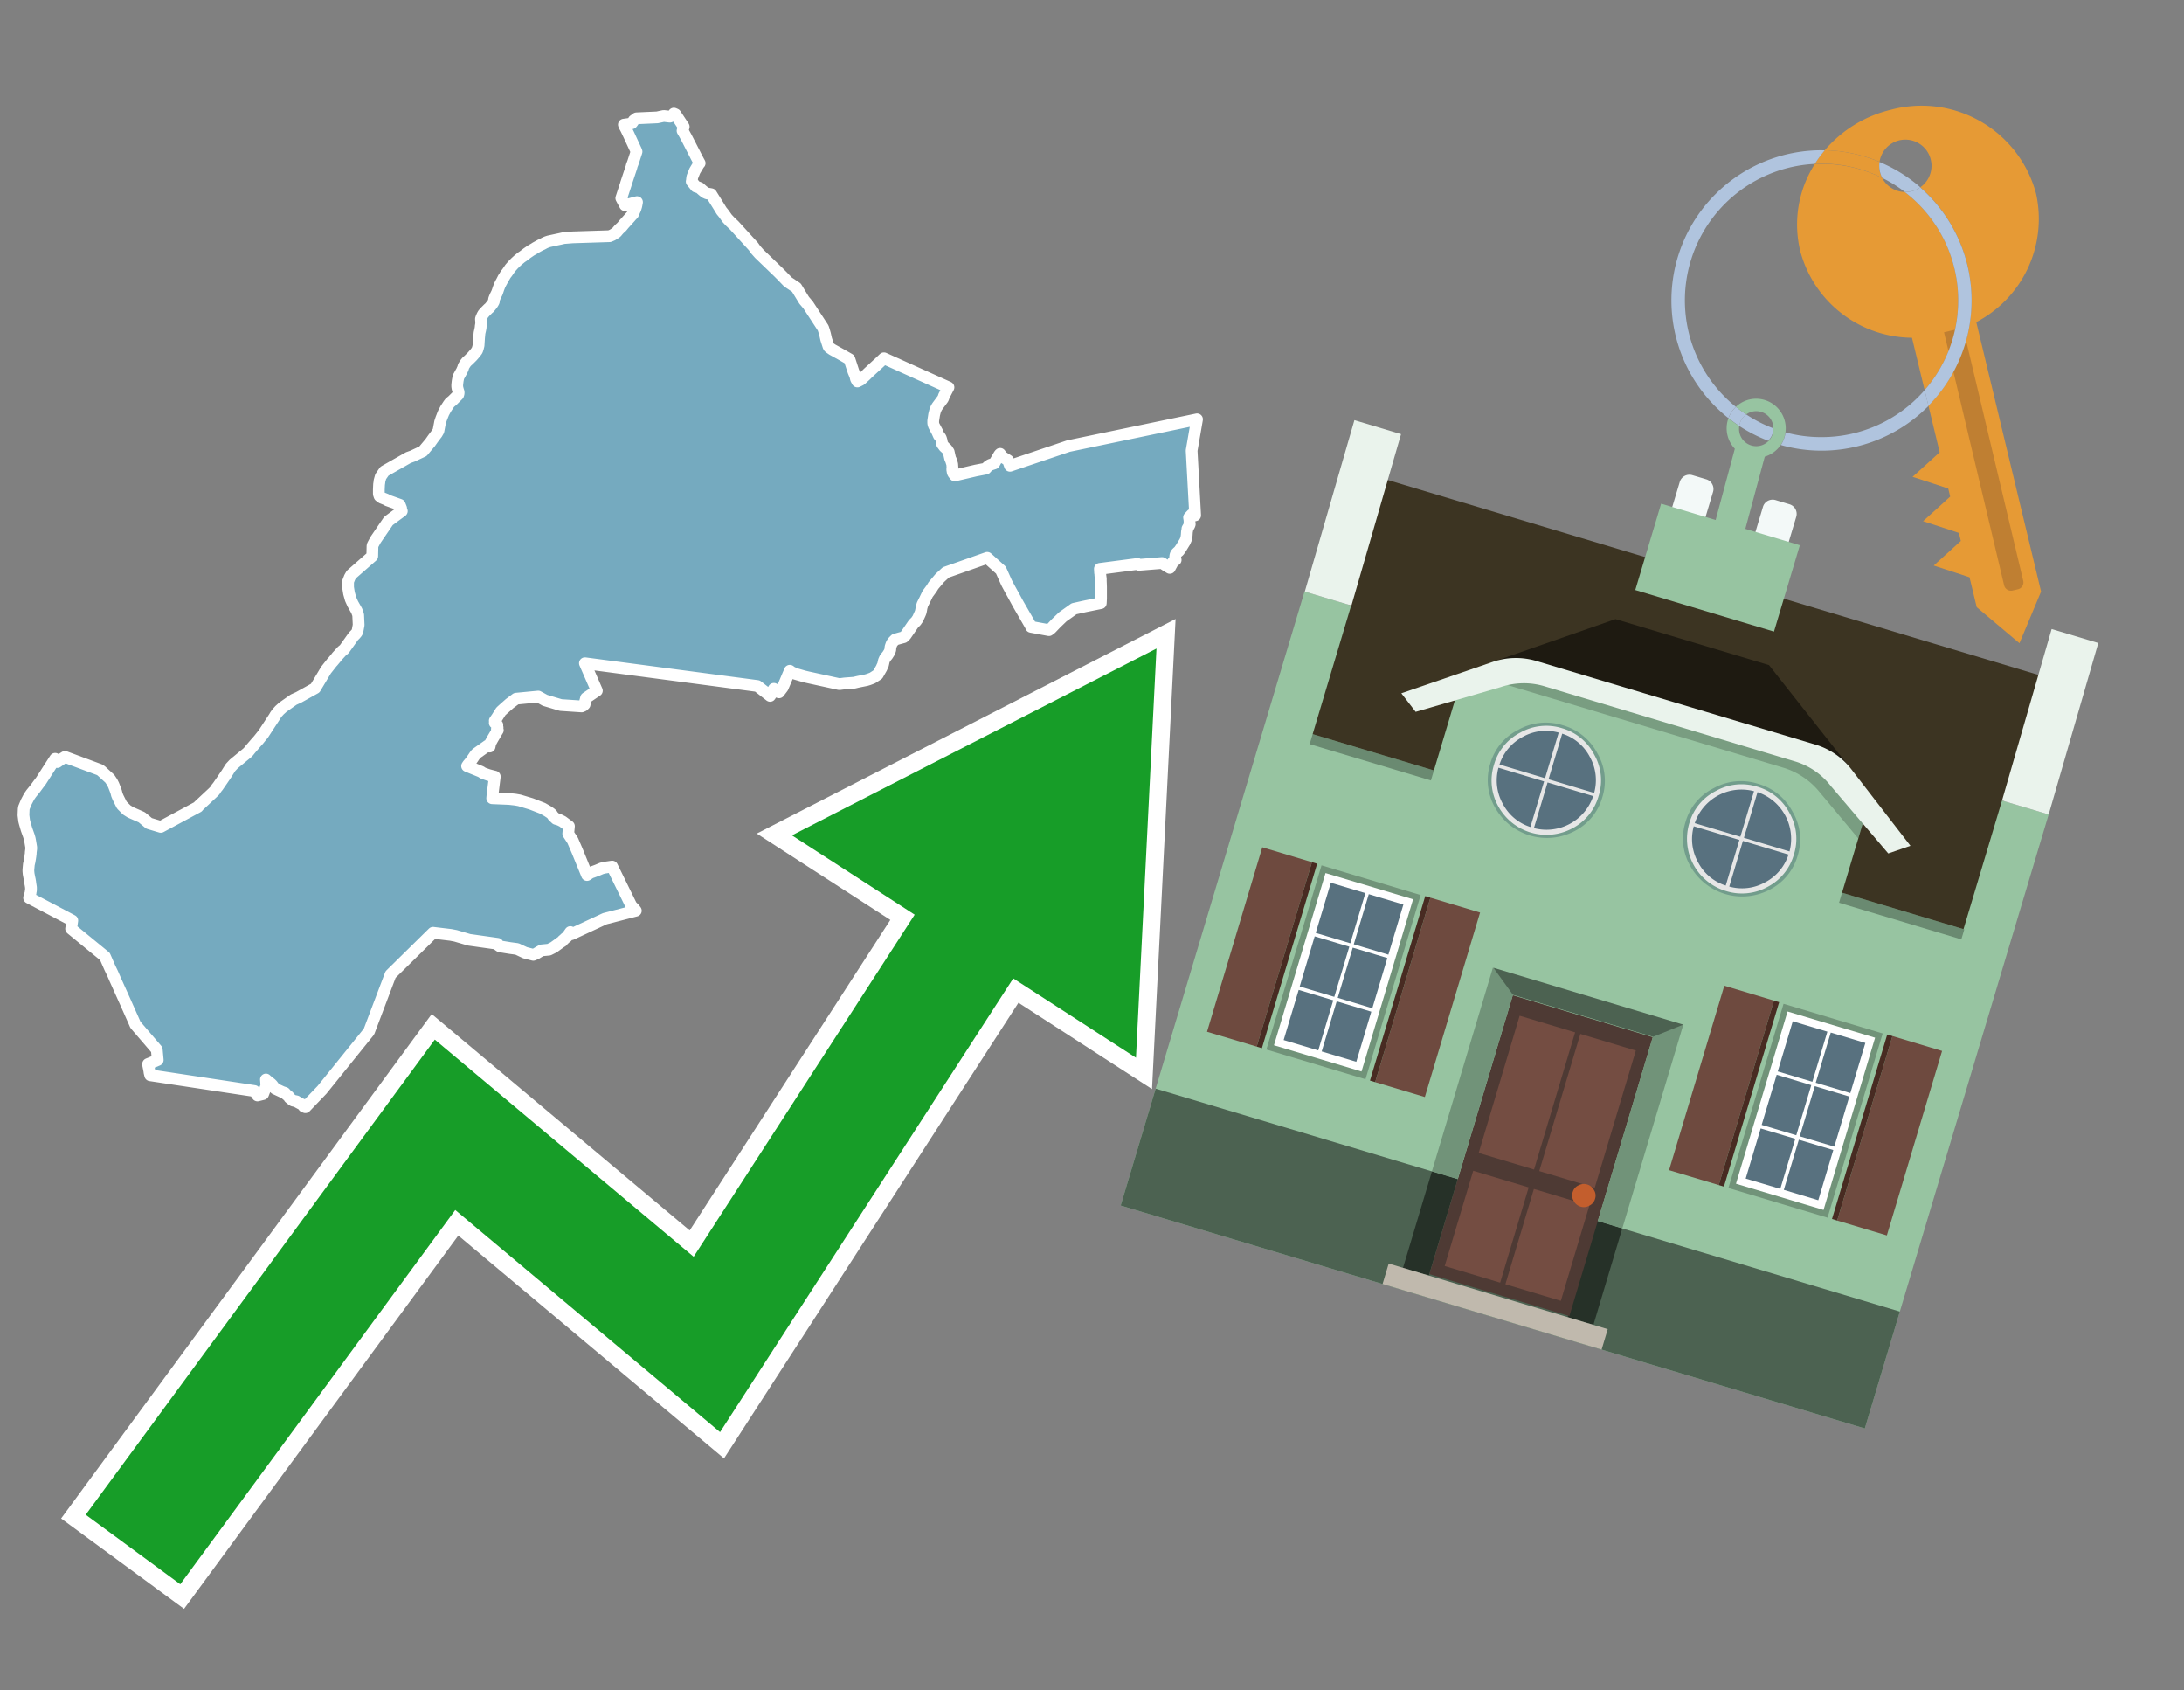 <svg id="Text" xmlns="http://www.w3.org/2000/svg" width="93.05" height="72" viewBox="0 0 93.05 72"><rect x="0" y="0" width="93.05" height="72" fill="#808080" stroke="none"/><polygon points="19.52,16.82 19.53,16.79 19.54,16.75 19.54,16.7 19.52,16.64 19.49,16.53 19.48,16.46 19.48,16.42 19.48,16.39 19.49,16.3 19.5,16.22 19.53,16.06 19.64,15.86 19.68,15.79 19.7,15.74 19.72,15.7 19.73,15.67 19.75,15.6 19.8,15.52 19.82,15.49 19.84,15.46 19.89,15.4 19.97,15.33 20.07,15.23 20.12,15.18 20.25,15.03 20.28,14.99 20.31,14.95 20.33,14.92 20.36,14.83 20.39,14.71 20.41,14.39 20.43,14.18 20.46,14.05 20.48,13.94 20.48,13.9 20.49,13.85 20.5,13.78 20.5,13.71 20.49,13.59 20.51,13.53 20.55,13.44 20.59,13.37 20.68,13.27 20.75,13.2 20.81,13.14 20.85,13.11 20.97,12.96 20.99,12.93 21.02,12.88 21.04,12.84 21.05,12.75 21.06,12.72 21.1,12.62 21.17,12.48 21.2,12.4 21.22,12.34 21.23,12.31 21.24,12.28 21.29,12.15 21.33,12.07 21.39,11.96 21.45,11.84 21.48,11.8 21.52,11.73 21.56,11.67 21.6,11.62 21.67,11.52 21.73,11.43 21.79,11.36 21.87,11.27 21.9,11.24 21.93,11.21 21.97,11.17 22.08,11.07 22.13,11.03 22.19,10.98 22.23,10.95 22.29,10.91 22.33,10.88 22.46,10.78 22.62,10.67 22.76,10.59 22.82,10.55 23.02,10.44 23.11,10.4 23.2,10.35 23.29,10.31 23.38,10.28 23.7,10.21 23.89,10.17 24.02,10.14 24.4,10.11 25.97,10.06 26.09,10.01 26.17,9.96 26.23,9.92 26.27,9.89 26.31,9.84 26.38,9.76 26.49,9.66 26.58,9.55 26.85,9.25 26.91,9.18 26.97,9.12 27.06,8.92 27.08,8.87 27.11,8.77 27.14,8.61 26.98,8.65 26.87,8.68 26.77,8.71 26.63,8.74 26.47,8.44 26.64,7.92 26.66,7.86 26.68,7.79 26.8,7.43 26.84,7.31 26.9,7.13 26.92,7.05 26.97,6.92 27.12,6.46 27.1,6.41 26.79,5.74 26.67,5.49 26.6,5.36 26.58,5.31 26.8,5.28 26.92,5.25 26.96,5.2 27,5.13 27.07,5.08 27.12,5.04 28,5 28.28,4.94 28.54,4.97 28.71,4.91 28.71,4.84 28.78,4.87 29.13,5.4 29.08,5.57 29.14,5.67 29.24,5.85 29.61,6.57 29.65,6.65 29.75,6.84 29.81,6.95 29.78,6.98 29.6,7.28 29.5,7.53 29.49,7.58 29.48,7.67 29.48,7.7 29.47,7.73 29.65,7.95 29.75,7.98 29.82,8.01 29.86,8.05 29.94,8.12 30.04,8.2 30.13,8.24 30.3,8.27 30.63,8.8 30.74,8.98 30.83,9.09 30.98,9.3 31.11,9.44 31.28,9.6 32.1,10.5 32.19,10.63 32.35,10.81 33.15,11.58 33.33,11.76 33.57,12.01 33.93,12.25 34.26,12.79 34.43,12.99 35.07,13.97 35.11,14.09 35.15,14.23 35.2,14.45 35.3,14.76 35.33,14.8 35.46,14.89 35.84,15.1 36.19,15.3 36.36,15.82 36.44,16.01 36.47,16.14 36.53,16.25 36.67,16.18 36.89,15.98 36.92,15.95 36.98,15.89 37.48,15.43 37.66,15.26 40.41,16.5 40.22,16.86 40.19,16.95 40.17,16.99 39.94,17.3 39.92,17.33 39.89,17.38 39.84,17.5 39.83,17.54 39.8,17.66 39.78,17.79 39.76,17.92 39.76,18.02 39.77,18.07 39.79,18.13 39.93,18.39 40,18.55 40.03,18.58 40.08,18.65 40.1,18.71 40.12,18.78 40.14,18.91 40.17,18.95 40.23,19.03 40.34,19.13 40.36,19.16 40.42,19.25 40.48,19.52 40.49,19.55 40.51,19.58 40.57,19.77 40.58,19.92 40.57,19.99 40.59,20.11 40.61,20.16 40.66,20.22 40.68,20.25 41.58,20.04 42,19.96 42.08,19.87 42.18,19.8 42.36,19.74 42.41,19.65 42.58,19.36 42.61,19.33 42.66,19.4 42.71,19.46 42.95,19.61 43.03,19.84 45.52,19 51,17.86 50.77,19.19 50.92,21.95 50.77,21.92 50.66,22.04 50.68,22.16 50.68,22.24 50.69,22.33 50.67,22.38 50.59,22.52 50.59,22.55 50.57,22.65 50.56,22.8 50.54,22.94 50.48,23.08 50.46,23.11 50.32,23.34 50.23,23.47 50.17,23.52 50.12,23.57 50.1,23.6 50.08,23.65 50.07,23.72 50.07,23.8 50.09,23.85 50.04,23.88 49.98,23.93 49.86,24.15 49.84,24.19 49.69,24.1 49.51,23.98 48.52,24.06 48.47,24.02 46.86,24.23 46.87,24.41 46.88,24.44 46.88,24.5 46.9,24.65 46.9,24.7 46.9,24.74 46.91,24.99 46.91,25.24 46.91,25.36 46.91,25.49 46.9,25.69 46.21,25.83 45.76,25.93 45.31,26.25 45.27,26.28 45.24,26.31 45,26.54 44.81,26.74 44.78,26.77 44.69,26.84 43.93,26.7 43.91,26.65 43.42,25.8 43.33,25.64 43.2,25.4 43.05,25.13 42.91,24.87 42.88,24.81 42.66,24.32 42.64,24.28 42.06,23.76 40.3,24.38 40.04,24.62 39.77,24.94 39.69,25.07 39.52,25.3 39.4,25.55 39.3,25.75 39.26,25.89 39.25,25.96 39.23,26.06 39.22,26.09 39.2,26.14 39.1,26.36 39.07,26.4 39.03,26.46 38.99,26.5 38.92,26.57 38.59,27.05 38.5,27.14 38.35,27.18 38.14,27.24 38.11,27.27 38.06,27.32 38.02,27.37 37.99,27.42 37.97,27.47 37.96,27.5 37.95,27.53 37.94,27.56 37.93,27.68 37.9,27.76 37.88,27.8 37.81,27.91 37.71,28.03 37.66,28.14 37.62,28.32 37.58,28.4 37.56,28.45 37.4,28.73 37.17,28.88 37.01,28.94 36.91,28.97 36.76,29 36.56,29.04 36.39,29.08 35.99,29.11 35.76,29.14 34.43,28.85 34.26,28.81 33.88,28.7 33.82,28.67 33.73,28.63 33.69,28.6 33.65,28.57 33.35,29.28 33.19,29.49 33.07,29.45 33.04,29.38 32.97,29.34 32.87,29.52 32.86,29.56 32.83,29.61 32.81,29.64 32.27,29.22 24.92,28.25 25.43,29.42 24.97,29.73 24.93,29.88 24.92,29.93 24.91,30 24.85,30.06 24.78,30.09 23.89,30.03 23.22,29.83 22.93,29.67 21.99,29.76 21.71,29.97 21.45,30.2 21.34,30.3 21.17,30.57 21.08,30.7 21.1,30.73 21.08,30.79 21.14,30.84 21.19,30.88 21.17,30.93 21.2,30.99 21.17,31.06 21.21,31.1 21.19,31.13 20.99,31.47 20.89,31.65 20.86,31.8 20.77,31.76 20.29,32.1 20.26,32.14 20.22,32.19 20.16,32.28 20.07,32.41 20,32.5 19.94,32.57 19.9,32.63 20.12,32.72 20.49,32.87 20.58,32.93 20.81,33.01 20.96,33.05 21.08,33.08 20.98,33.89 20.97,34 21.69,34.03 21.96,34.06 22.13,34.09 22.63,34.24 23.12,34.43 23.33,34.55 23.45,34.63 23.51,34.68 23.57,34.77 23.66,34.85 23.69,34.88 23.83,34.92 23.97,34.99 24.13,35.11 24.2,35.16 24.24,35.19 24.21,35.51 24.4,35.8 24.59,36.24 25.01,37.27 25.16,37.17 25.25,37.14 25.44,37.07 25.63,36.99 25.74,36.96 26.08,36.91 26.9,38.58 27.02,38.7 27.09,38.79 25.77,39.13 24.35,39.79 24.33,39.76 24.3,39.7 24.16,39.9 24.08,39.96 24.04,40 23.97,40.06 23.96,40.09 23.88,40.14 23.59,40.35 23.39,40.45 23.08,40.48 22.97,40.54 22.84,40.62 22.72,40.67 22.37,40.58 22.22,40.51 22.03,40.42 21.73,40.38 21.3,40.31 21.24,40.27 21.21,40.24 21.2,40.2 19.99,40.03 19.41,39.86 19.2,39.82 18.45,39.73 16.64,41.51 15.72,43.94 13.72,46.42 13.01,47.16 12.94,47.13 12.89,47.05 12.82,47.02 12.69,46.95 12.63,46.91 12.49,46.88 12.43,46.84 12.38,46.8 12.33,46.76 12.32,46.73 12.29,46.69 12.21,46.63 12.14,46.55 12.02,46.51 11.72,46.37 11.69,46.34 11.66,46.29 11.6,46.21 11.55,46.16 11.46,46.09 11.36,46.01 11.33,45.98 11.35,46.24 11.21,46.6 10.97,46.66 10.84,46.47 6.4,45.8 6.37,45.68 6.36,45.6 6.31,45.35 6.31,45.32 6.48,45.25 6.72,45.15 6.68,44.71 5.77,43.65 5.7,43.49 5.34,42.68 4.9,41.7 4.8,41.47 4.68,41.22 4.47,40.74 3.03,39.56 3.08,39.21 2.76,39.04 1.24,38.24 1.25,38.2 1.3,38.04 1.31,37.96 1.32,37.92 1.32,37.8 1.3,37.67 1.29,37.63 1.29,37.59 1.27,37.47 1.25,37.38 1.22,37.22 1.21,37.11 1.21,37.04 1.23,36.82 1.26,36.69 1.28,36.57 1.3,36.44 1.3,36.4 1.31,36.37 1.31,36.31 1.33,36.15 1.33,36.09 1.29,35.85 1.27,35.74 1.26,35.7 1.23,35.6 1.13,35.32 1.05,35.04 1.03,34.96 1,34.72 1.01,34.47 1.02,34.4 1.12,34.16 1.24,33.93 1.33,33.8 1.5,33.59 1.64,33.4 1.74,33.27 2.35,32.32 2.44,32.46 2.58,32.36 2.77,32.24 4.25,32.79 4.32,32.84 4.68,33.17 4.7,33.2 4.78,33.32 4.84,33.44 4.91,33.62 4.95,33.73 4.98,33.85 5.03,33.97 5.15,34.21 5.19,34.29 5.4,34.5 5.56,34.6 6.04,34.81 6.35,35.07 6.85,35.22 8.43,34.37 8.46,34.33 9.07,33.76 9.15,33.68 9.23,33.56 9.28,33.5 9.46,33.24 9.65,32.96 9.82,32.69 9.96,32.54 10.53,32.07 10.59,32.01 10.67,31.91 10.92,31.62 11.01,31.52 11.17,31.32 11.2,31.29 11.69,30.54 11.73,30.47 11.78,30.4 11.81,30.36 11.91,30.25 12.01,30.16 12.04,30.13 12.51,29.8 12.73,29.7 13.43,29.31 13.89,28.54 14.15,28.21 14.18,28.18 14.33,28 14.35,27.97 14.46,27.85 14.57,27.73 14.67,27.65 14.69,27.62 15.06,27.1 15.14,27.02 15.19,26.96 15.21,26.93 15.23,26.89 15.28,26.62 15.26,26.19 15.2,26.02 15.03,25.72 14.94,25.52 14.87,25.27 14.83,25.02 14.83,24.77 14.9,24.59 14.97,24.47 15.86,23.69 15.87,23.25 15.88,23.22 15.9,23.18 15.98,23.03 16.01,22.98 16.55,22.19 16.82,21.99 17.12,21.77 17.08,21.74 17.06,21.7 17.09,21.65 17.03,21.5 16.5,21.31 16.46,21.28 16.26,21.2 16.17,21.13 16.15,21.07 16.14,21.04 16.14,20.99 16.14,20.93 16.14,20.9 16.14,20.86 16.15,20.63 16.16,20.57 16.17,20.48 16.22,20.3 16.38,20.07 17.4,19.49 17.57,19.43 18.02,19.22 18.33,18.85 18.45,18.68 18.57,18.52 18.61,18.47 18.68,18.35 18.75,17.98 18.8,17.83 18.84,17.73 18.85,17.7 18.88,17.63 18.89,17.6 18.96,17.47 18.98,17.43 19.11,17.23 19.17,17.15 19.28,17.06 " fill="#75aabf" stroke="#fff" stroke-linejoin="round" stroke-width="0.5"/><polygon points="49.272 27.624 33.741 35.58 38.97 38.959 29.553 53.529 18.525 44.281 3.652 64.518 7.681 67.479 19.396 51.538 30.678 60.999 43.169 41.673 48.398 45.053 49.272 27.624" fill="none" stroke="#fff" stroke-miterlimit="10" stroke-width="1.5"/><polygon points="49.272 27.624 33.741 35.58 38.97 38.959 29.553 53.529 18.525 44.281 3.652 64.518 7.681 67.479 19.396 51.538 30.678 60.999 43.169 41.673 48.398 45.053 49.272 27.624" fill="#179d28"/><path d="M80.19,7.577a1.16,1.16,0,0,1-.094-.251,1.114,1.114,0,0,1-.018-.429A6.367,6.367,0,0,0,77.743,6.4a5.269,5.269,0,0,0-.423.577c.1,0,.192-.007.288-.007A5.794,5.794,0,0,1,80.19,7.577Z" fill="#e69a35"/><path d="M77.608,6.4A6.394,6.394,0,0,0,73.64,17.81a1.26,1.26,0,0,1,.317-.48A5.821,5.821,0,0,1,77.32,6.981a5.269,5.269,0,0,1,.423-.577Z" fill="#b0c4de"/><path d="M84.2,13.72a4.962,4.962,0,0,0,2.545-5.48,5.047,5.047,0,0,0-6.179-3.566A5.322,5.322,0,0,0,77.743,6.4a6.367,6.367,0,0,1,2.335.493,1.114,1.114,0,1,1,1.736,1.084,6.392,6.392,0,0,1,.347,9.3l.479,1.985-.438.4-.716.648.92.3.6.2.082.341-.438.4-.716.648.92.3.605.2.082.341-.438.4-.716.649.92.3.605.2.307,1.274,1.821,1.534.921-2.2Z" fill="#e69a35"/><path d="M81.154,8.179a1.115,1.115,0,0,1-.964-.6,5.794,5.794,0,0,0-2.582-.6c-.1,0-.192,0-.288.007a4.783,4.783,0,0,0-.625,3.685,4.962,4.962,0,0,0,4.765,3.715L82,16.617a5.82,5.82,0,0,0-.846-8.438Z" fill="#e69a35"/><path d="M74.1,18.142a6.386,6.386,0,0,0,1.232.63.73.73,0,0,0,.224-.527h0a5.783,5.783,0,0,1-1.159-.593A.733.733,0,0,0,74.1,18.142Z" fill="#b0c4de"/><path d="M74.4,17.652q-.228-.152-.44-.322a1.26,1.26,0,0,0-.317.48c.148.117.3.228.46.332A.733.733,0,0,1,74.4,17.652Z" fill="#b0c4de"/><path d="M74.824,16.984a1.257,1.257,0,0,0-.867.346c.141.114.288.222.44.322a.731.731,0,0,1,1.159.593h0a.732.732,0,1,1-1.463,0,.7.7,0,0,1,.007-.1c-.158-.1-.312-.215-.46-.332a1.258,1.258,0,0,0,.273,1.3l-.979,3.635,1.275.341.98-3.639a1.266,1.266,0,0,0,.681-.5,1.249,1.249,0,0,0,.2-.538,1.328,1.328,0,0,0,.012-.168A1.262,1.262,0,0,0,74.824,16.984Z" fill="#97c4a1"/><path d="M85.974,25.1l-.226.053a.3.3,0,0,1-.362-.223l-2.56-10.777.81-.193L86.2,24.736A.3.3,0,0,1,85.974,25.1Z" fill="#bf7f32"/><path d="M80.1,7.326a1.16,1.16,0,0,0,.094.251,5.833,5.833,0,0,1,.964.6,1.137,1.137,0,0,0,.287-.031,1.108,1.108,0,0,0,.373-.167A6.371,6.371,0,0,0,80.078,6.9,1.114,1.114,0,0,0,80.1,7.326Z" fill="#b0c4de"/><path d="M77.608,18.618a5.836,5.836,0,0,1-1.534-.2,1.24,1.24,0,0,1-.2.537,6.4,6.4,0,0,0,6.291-1.666L82,16.617A5.807,5.807,0,0,1,77.608,18.618Z" fill="#b0c4de"/><path d="M81.814,7.981a1.108,1.108,0,0,1-.373.167,1.137,1.137,0,0,1-.287.031A5.82,5.82,0,0,1,82,16.617l.161.667a6.392,6.392,0,0,0-.347-9.3Z" fill="#b0c4de"/><polygon points="83.79 39.753 55.78 31.364 58.988 20.404 86.964 28.783 83.79 39.753 83.79 39.753" fill="#3c3422" fill-rule="evenodd"/><polygon points="81.705 53.32 87.284 34.692 85.297 34.097 83.656 39.575 55.926 31.269 57.567 25.791 55.579 25.196 47.746 51.348 79.451 60.844 81.705 53.32" fill="#97c4a1" fill-rule="evenodd"/><rect x="69.522" y="21.148" width="0.444" height="28.983" transform="translate(15.592 92.226) rotate(-73.326)" opacity="0.3"/><polygon points="87.284 34.692 85.297 34.097 87.411 26.793 89.398 27.388 87.284 34.692 87.284 34.692" fill="#eaf3ec" fill-rule="evenodd"/><polygon points="57.578 25.794 55.591 25.199 57.705 17.896 59.692 18.491 57.578 25.794 57.578 25.794" fill="#eaf3ec" fill-rule="evenodd"/><polygon points="79.451 60.844 80.943 55.865 49.238 46.369 47.747 51.348 79.451 60.844 79.451 60.844" fill="#4c6251" fill-rule="evenodd"/><path d="M71.566,20.528l-.522,1.743,1.418.425.523-1.744a.432.432,0,0,0-.289-.536l-.593-.177A.431.431,0,0,0,71.566,20.528Z" fill="#f3f9f8" fill-rule="evenodd"/><path d="M75.111,21.589l-.522,1.743,1.418.425.522-1.743a.43.43,0,0,0-.289-.536l-.593-.178A.43.43,0,0,0,75.111,21.589Z" fill="#f3f9f8" fill-rule="evenodd"/><polygon points="75.368 28.329 68.829 26.37 63.807 28.121 78.733 32.591 75.368 28.329" fill="#1e1a11"/><polygon points="78.248 32.422 64.442 28.287 62.236 28.998 60.064 36.247 77.453 41.455 79.651 34.116 78.248 32.422" fill="#97c4a1"/><path d="M77.74,32.516S65.088,28.725,65,28.7l-.938.43,11.892,3.562a3.175,3.175,0,0,1,1.532,1l1.685,2.02.327-1.09Z" fill-rule="evenodd" opacity="0.2"/><path d="M77.35,31.716,65.458,28.154a3.041,3.041,0,0,0-1.854.037l-3.9,1.339.611.79,3.626-1.054a3.045,3.045,0,0,1,1.855-.037l10.673,3.2A3.028,3.028,0,0,1,78,33.477l2.45,2.874.945-.325-2.518-3.26A3.036,3.036,0,0,0,77.35,31.716Z" fill="#eaf3ec"/><polygon points="76.683 23.223 70.773 21.453 69.671 25.132 75.581 26.902 76.683 23.223 76.683 23.223" fill="#97c4a1" fill-rule="evenodd"/><g id="Symbol_9_0_Layer2_0_MEMBER_8_MEMBER_21_MEMBER_0_FILL" data-name="Symbol 9 0 Layer2 0 MEMBER 8 MEMBER 21 MEMBER 0 FILL"><path d="M66.584,30.892a2.39,2.39,0,0,0-1.891.189,2.317,2.317,0,0,0-1.2,1.448A2.345,2.345,0,0,0,63.7,34.4a2.528,2.528,0,0,0,3.367,1.008,2.339,2.339,0,0,0,1.2-1.447,2.313,2.313,0,0,0-.208-1.87A2.394,2.394,0,0,0,66.584,30.892Z" fill="#729d8c"/></g><g id="Symbol_9_0_Layer2_0_MEMBER_8_MEMBER_21_MEMBER_1_FILL" data-name="Symbol 9 0 Layer2 0 MEMBER 8 MEMBER 21 MEMBER 1 FILL"><path d="M66.547,31.016a2.241,2.241,0,0,0-1.769.185,2.213,2.213,0,0,0-1.127,1.376,2.239,2.239,0,0,0,.185,1.768,2.341,2.341,0,0,0,3.145.942,2.234,2.234,0,0,0,1.126-1.376,2.207,2.207,0,0,0-.185-1.768A2.237,2.237,0,0,0,66.547,31.016Z" fill="#e6e6e6"/></g><g id="Symbol_9_0_Layer2_0_MEMBER_8_MEMBER_21_MEMBER_2_MEMBER_0_FILL" data-name="Symbol 9 0 Layer2 0 MEMBER 8 MEMBER 21 MEMBER 2 MEMBER 0 FILL"><path d="M65.787,33.284,63.843,32.7a2.036,2.036,0,0,0,.186,1.539,2.015,2.015,0,0,0,1.175.986Z" fill="#58717f"/></g><g id="Symbol_9_0_Layer2_0_MEMBER_8_MEMBER_21_MEMBER_2_MEMBER_1_FILL" data-name="Symbol 9 0 Layer2 0 MEMBER 8 MEMBER 21 MEMBER 2 MEMBER 1 FILL"><path d="M65.827,33.148l.582-1.944a2.01,2.01,0,0,0-1.523.178,2.037,2.037,0,0,0-1,1.183Z" fill="#58717f"/></g><g id="Symbol_9_0_Layer2_0_MEMBER_8_MEMBER_21_MEMBER_2_MEMBER_2_FILL" data-name="Symbol 9 0 Layer2 0 MEMBER 8 MEMBER 21 MEMBER 2 MEMBER 2 FILL"><path d="M67.878,33.91l-1.943-.582-.582,1.944a2.1,2.1,0,0,0,2.525-1.362Z" fill="#58717f"/></g><g id="Symbol_9_0_Layer2_0_MEMBER_8_MEMBER_21_MEMBER_2_MEMBER_3_FILL" data-name="Symbol 9 0 Layer2 0 MEMBER 8 MEMBER 21 MEMBER 2 MEMBER 3 FILL"><path d="M66.558,31.249l-.582,1.943,1.943.582a2.031,2.031,0,0,0-.186-1.539A2.009,2.009,0,0,0,66.558,31.249Z" fill="#58717f"/></g><g id="Symbol_9_0_Layer2_0_MEMBER_8_MEMBER_21_MEMBER_0_FILL-2" data-name="Symbol 9 0 Layer2 0 MEMBER 8 MEMBER 21 MEMBER 0 FILL"><path d="M74.9,33.384a2.4,2.4,0,0,0-1.891.189,2.316,2.316,0,0,0-1.2,1.448,2.341,2.341,0,0,0,.209,1.87A2.527,2.527,0,0,0,75.387,37.9a2.345,2.345,0,0,0,1.2-1.447,2.314,2.314,0,0,0-.209-1.87A2.389,2.389,0,0,0,74.9,33.384Z" fill="#729d8c"/></g><g id="Symbol_9_0_Layer2_0_MEMBER_8_MEMBER_21_MEMBER_1_FILL-2" data-name="Symbol 9 0 Layer2 0 MEMBER 8 MEMBER 21 MEMBER 1 FILL"><path d="M74.867,33.508a2.239,2.239,0,0,0-1.768.185,2.21,2.21,0,0,0-1.127,1.376,2.316,2.316,0,0,0,1.564,2.883,2.261,2.261,0,0,0,1.765-.173A2.237,2.237,0,0,0,76.428,36.4a2.209,2.209,0,0,0-.185-1.769A2.239,2.239,0,0,0,74.867,33.508Z" fill="#e6e6e6"/></g><g id="Symbol_9_0_Layer2_0_MEMBER_8_MEMBER_21_MEMBER_2_MEMBER_0_FILL-2" data-name="Symbol 9 0 Layer2 0 MEMBER 8 MEMBER 21 MEMBER 2 MEMBER 0 FILL"><path d="M74.107,35.776l-1.943-.582a2.031,2.031,0,0,0,.186,1.539,2.009,2.009,0,0,0,1.175.986Z" fill="#58717f"/></g><g id="Symbol_9_0_Layer2_0_MEMBER_8_MEMBER_21_MEMBER_2_MEMBER_1_FILL-2" data-name="Symbol 9 0 Layer2 0 MEMBER 8 MEMBER 21 MEMBER 2 MEMBER 1 FILL"><path d="M74.148,35.64,74.73,33.7a2.1,2.1,0,0,0-2.525,1.362Z" fill="#58717f"/></g><g id="Symbol_9_0_Layer2_0_MEMBER_8_MEMBER_21_MEMBER_2_MEMBER_2_FILL-2" data-name="Symbol 9 0 Layer2 0 MEMBER 8 MEMBER 21 MEMBER 2 MEMBER 2 FILL"><path d="M76.2,36.4l-1.943-.582-.582,1.944a2.015,2.015,0,0,0,1.523-.178A2.036,2.036,0,0,0,76.2,36.4Z" fill="#58717f"/></g><g id="Symbol_9_0_Layer2_0_MEMBER_8_MEMBER_21_MEMBER_2_MEMBER_3_FILL-2" data-name="Symbol 9 0 Layer2 0 MEMBER 8 MEMBER 21 MEMBER 2 MEMBER 3 FILL"><path d="M74.879,33.741,74.3,35.684l1.943.582a2.1,2.1,0,0,0-1.361-2.525Z" fill="#58717f"/></g><polygon points="51.426 43.946 53.542 44.58 55.896 36.723 53.78 36.089 51.426 43.946 51.426 43.946" fill="#6e4a3f" fill-rule="evenodd"/><polygon points="53.542 44.58 53.764 44.647 56.117 36.789 55.896 36.723 53.542 44.58 53.542 44.58" fill="#482b22" fill-rule="evenodd"/><polygon points="60.706 46.726 58.59 46.092 60.943 38.235 63.059 38.868 60.706 46.726 60.706 46.726" fill="#6e4a3f" fill-rule="evenodd"/><polygon points="58.59 46.092 58.368 46.026 60.722 38.168 60.943 38.235 58.59 46.092 58.59 46.092" fill="#482b22" fill-rule="evenodd"/><rect x="53.146" y="39.209" width="8.19" height="4.408" transform="translate(1.145 84.365) rotate(-73.326)" fill="#719379"/><polygon points="60.205 38.304 56.474 37.187 54.277 44.522 58.008 45.639 60.205 38.304 60.205 38.304" fill="#fff" fill-rule="evenodd"/><path d="M59.792,38.527l-.64,2.136-1.474-.442.639-2.135,1.475.441Zm-1.621-.485-.64,2.136-1.474-.442L56.7,37.6l1.474.442Zm-2.158,1.84,1.475.441-.64,2.136-1.474-.441.639-2.136Zm-.683,2.282,1.474.441-.639,2.136L54.69,44.3l.64-2.135Zm.981,2.621.639-2.136,1.475.442-.64,2.135-1.474-.441Zm2.158-1.84L56.994,42.5l.64-2.136,1.474.442-.639,2.136Z" fill="#58717f" fill-rule="evenodd"/><polygon points="80.39 52.621 78.274 51.988 80.628 44.13 82.743 44.764 80.39 52.621 80.39 52.621" fill="#6e4a3f" fill-rule="evenodd"/><polygon points="78.274 51.988 78.053 51.921 80.406 44.064 80.628 44.13 78.274 51.988 78.274 51.988" fill="#482b22" fill-rule="evenodd"/><polygon points="71.111 49.842 73.227 50.476 75.58 42.619 73.464 41.985 71.111 49.842 71.111 49.842" fill="#6e4a3f" fill-rule="evenodd"/><polygon points="73.227 50.476 73.448 50.542 75.802 42.685 75.58 42.619 73.227 50.476 73.227 50.476" fill="#482b22" fill-rule="evenodd"/><rect x="72.83" y="45.105" width="8.19" height="4.408" transform="translate(9.534 107.426) rotate(-73.326)" fill="#719379"/><polygon points="76.159 43.083 79.889 44.2 77.692 51.535 73.962 50.418 76.159 43.083 76.159 43.083" fill="#fff" fill-rule="evenodd"/><path d="M76.381,43.5l1.475.442-.64,2.135-1.475-.441.64-2.136ZM78,43.981l1.474.442-.64,2.136-1.474-.442L78,43.981Zm.791,2.724-.64,2.135L76.679,48.4l.64-2.136,1.474.442Zm-.684,2.282-.639,2.135L76,50.68l.64-2.135,1.474.442Zm-2.26,1.65L74.375,50.2l.639-2.135,1.475.441-.64,2.136Zm-.791-2.724.64-2.135,1.474.441-.639,2.136-1.475-.442Z" fill="#58717f" fill-rule="evenodd"/><polygon points="67.888 56.431 69.118 52.323 68.019 51.994 66.789 56.102 67.888 56.431 67.888 56.431" fill="#263128" fill-rule="evenodd"/><polygon points="60.877 54.331 62.108 50.223 61.007 49.894 59.776 54.002 60.877 54.331 60.877 54.331" fill="#263128" fill-rule="evenodd"/><g id="Symbol_9_0_Layer2_0_MEMBER_8_MEMBER_12_MEMBER_0_FILL" data-name="Symbol 9 0 Layer2 0 MEMBER 8 MEMBER 12 MEMBER 0 FILL"><path d="M70.418,44.178l-5.965-1.786L60.9,54.27l5.964,1.786Z" fill="#4e3a34"/></g><g id="Symbol_9_0_Layer2_0_MEMBER_8_MEMBER_12_MEMBER_1_MEMBER_0_FILL" data-name="Symbol 9 0 Layer2 0 MEMBER 8 MEMBER 12 MEMBER 1 MEMBER 0 FILL"><path d="M65.358,49.815l1.75-5.843-2.363-.708L63,49.107Z" fill="#744d42"/></g><g id="Symbol_9_0_Layer2_0_MEMBER_8_MEMBER_12_MEMBER_1_MEMBER_1_FILL" data-name="Symbol 9 0 Layer2 0 MEMBER 8 MEMBER 12 MEMBER 1 MEMBER 1 FILL"><path d="M67.331,44.039l-1.75,5.842,2.364.708,1.75-5.842Z" fill="#744d42"/></g><g id="Symbol_9_0_Layer2_0_MEMBER_8_MEMBER_12_MEMBER_2_MEMBER_0_FILL" data-name="Symbol 9 0 Layer2 0 MEMBER 8 MEMBER 12 MEMBER 2 MEMBER 0 FILL"><path d="M63.915,54.633l1.215-4.058-2.363-.707-1.215,4.057Z" fill="#744d42"/></g><g id="Symbol_9_0_Layer2_0_MEMBER_8_MEMBER_12_MEMBER_2_MEMBER_1_FILL" data-name="Symbol 9 0 Layer2 0 MEMBER 8 MEMBER 12 MEMBER 2 MEMBER 1 FILL"><path d="M66.5,55.407l1.215-4.057-2.363-.708L64.138,54.7Z" fill="#744d42"/></g><g id="Symbol_9_0_Layer2_0_MEMBER_8_MEMBER_13_FILL" data-name="Symbol 9 0 Layer2 0 MEMBER 8 MEMBER 13 FILL"><path d="M67.959,51.058a.439.439,0,0,0-.045-.367.487.487,0,0,0-.669-.2.445.445,0,0,0-.239.282.457.457,0,0,0,.041.378.481.481,0,0,0,.293.242.459.459,0,0,0,.377-.042A.453.453,0,0,0,67.959,51.058Z" fill="#c35e2d"/></g><g id="Symbol_9_0_Layer2_0_MEMBER_8_MEMBER_14_FILL" data-name="Symbol 9 0 Layer2 0 MEMBER 8 MEMBER 14 FILL"><path d="M64.557,42.047l-.951-.833-2.6,8.68,1.1.329Z" fill="#719379"/></g><g id="Symbol_9_0_Layer2_0_MEMBER_8_MEMBER_15_FILL" data-name="Symbol 9 0 Layer2 0 MEMBER 8 MEMBER 15 FILL"><path d="M71.718,43.643l-1.2.19L68.072,52.01l1.046.313Z" fill="#719379"/></g><g id="Symbol_9_0_Layer2_0_MEMBER_8_MEMBER_16_FILL" data-name="Symbol 9 0 Layer2 0 MEMBER 8 MEMBER 16 FILL"><path d="M63.627,41.22l.836,1.156,5.961,1.786,1.294-.519Z" fill="#4c6251"/></g><polygon points="58.905 54.69 59.166 53.819 68.498 56.614 68.237 57.485 58.905 54.69 58.905 54.69" fill="#c0b9ad" fill-rule="evenodd"/></svg>